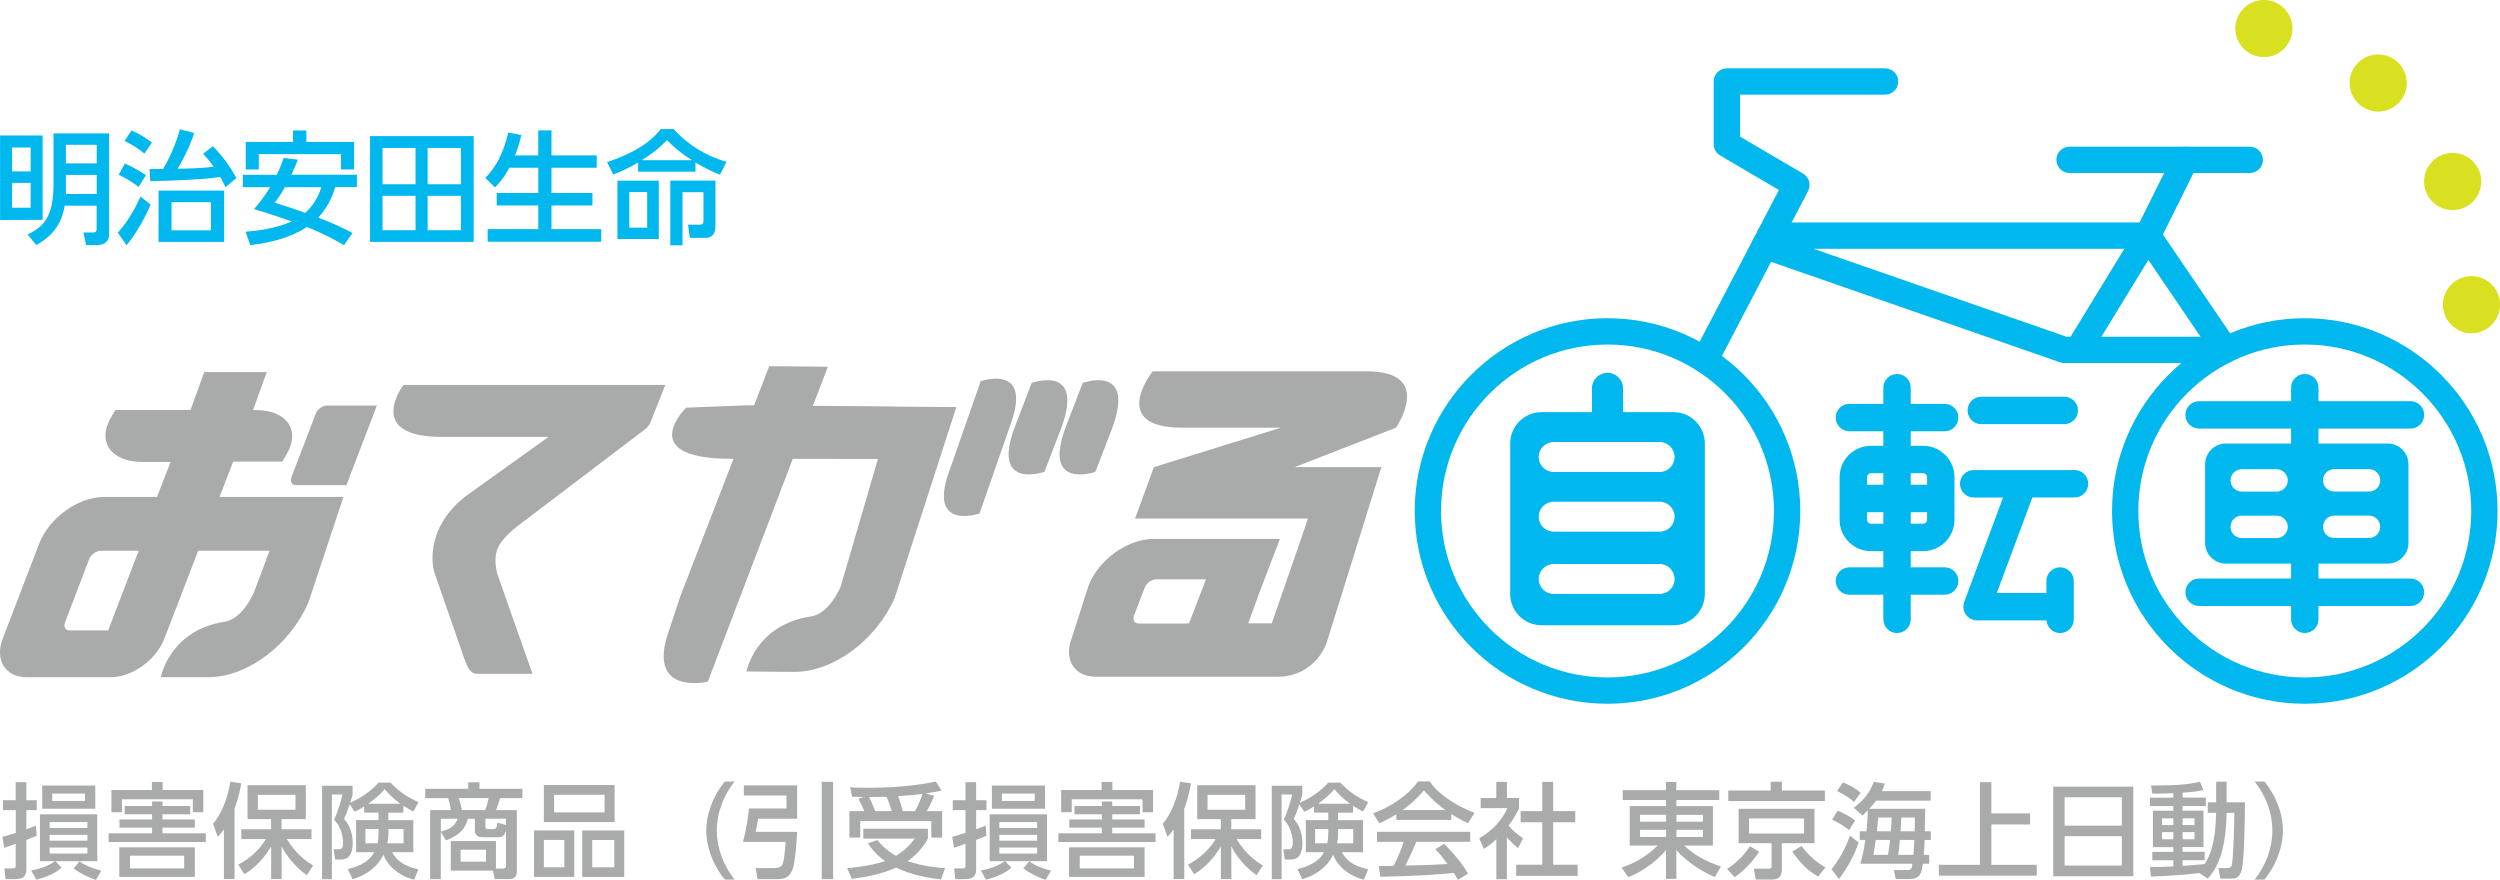<?xml version="1.0" encoding="UTF-8"?><svg id="_レイヤー_2" xmlns="http://www.w3.org/2000/svg" viewBox="0 0 448.74 157.93"><defs><style>.cls-1{fill:#00b8ee;}.cls-2{fill:#a9aaaa;}.cls-3{fill:#d9e020;}</style></defs><g id="_レイヤー_1-2"><path class="cls-2" d="m.45,150.21c.71-.19.87-.24,2.38-.71v-4.09H.54v-1.78h2.28v-3.23h1.91v3.23h1.86v1.78h-1.86v3.44c1-.37,1.3-.48,1.71-.67l.15,1.84c-.63.26-1.1.45-1.86.74v5.35c0,1.11-.56,1.69-1.95,1.69h-1.78l-.22-1.93h1.5c.37,0,.54-.04.54-.45v-3.96c-.65.24-1.21.43-2.06.71l-.32-1.97Zm5.14,6.04c1.15-.22,2.84-.61,4.27-1.67h-2.69v-8.41h10.29v8.41h-7.5l1.1,1.17c-1.37,1.23-3.42,1.88-4.55,2.14l-.91-1.63Zm11.51-15.25v4.16H7.58v-4.16h9.53Zm-8.19,6.56v1.06h6.78v-1.06h-6.78Zm0,2.3v1.04h6.78v-1.04h-6.78Zm0,2.27v1.08h6.78v-1.08h-6.78Zm.46-9.68v1.32h5.89v-1.32h-5.89Zm7.84,15.49c-1.24-.43-2.75-1.13-3.99-2.06l1.04-1.28c.52.37,1.34.98,3.92,1.69l-.97,1.65Z"/><path class="cls-2" d="m19.5,149.58h7.8v-1.02h-5.85v-1.47h5.85v-.93h-4.92v-1.49h4.92v-.8h1.86v.8h4.98v1.49h-4.98v.93h5.81v1.47h-5.81v1.02h7.78v1.56h-17.44v-1.56Zm7.76-7.78v-1.45h1.93v1.45h7.3v3.99h-1.88v-2.32h-12.72v2.32h-1.89v-3.99h7.26Zm7.71,10.29v5.31h-13.56v-5.31h13.56Zm-11.64,1.5v2.28h9.73v-2.28h-9.73Z"/><path class="cls-2" d="m40.19,148.87c-.37.54-.63.84-1.1,1.34l-.85-2.36c1.5-1.71,2.64-4.51,3.1-7.54l1.97.3c-.15.84-.41,2.36-1.21,4.59v12.59h-1.91v-8.91Zm2.56,6.33c2.06-1.06,3.77-2.6,4.98-4.59h-4.42v-1.76h5.35v-1.82h-4.23v-6.09h10.46v6.09h-4.35v1.82h5.37v1.76h-4.42c1.76,2.92,3.84,4.2,4.72,4.74l-1.13,1.73c-2.9-2.02-4.27-4.64-4.53-5.14v5.85h-1.88v-5.85c-1.08,1.78-2.53,3.6-4.79,4.98l-1.11-1.71Zm3.53-12.53v2.67h6.76v-2.67h-6.76Z"/><path class="cls-2" d="m65.37,144.75c-.87.58-1.26.74-1.71.95l-.89-1.32c-.52,1.54-.8,2.15-1.02,2.62,1.56,1.62,1.56,4.01,1.56,4.27,0,3.01-1.54,3.01-2.23,3.01h-.93l-.26-1.84h.87c.45,0,.82-.09.82-1.15,0-.19,0-2.56-1.62-4.16.76-1.58,1.34-3.71,1.5-4.51h-1.89v15.19h-1.76v-16.77h5.48v1.58c-.13.46-.17.67-.43,1.47,1.37-.61,3.47-1.76,5.09-3.62h2.15c1.41,1.54,3.23,2.75,5.03,3.51l-.95,1.69c-.52-.28-.82-.45-1.78-1.04v1.24h-2.69v1.34h4.48v5.76h-3.81c.87,1.45,1.88,2.41,4.72,3.08l-.78,1.86c-4.22-1.13-5.37-4.12-5.5-4.48-1.19,2.45-3.38,3.75-5.53,4.38l-.87-1.82c.84-.19,3.58-.82,4.77-3.03h-3.27v-5.76h4.03v-1.34h-2.58v-1.11Zm2.58,4.05h-2.36v2.56h2.17c.15-.65.19-1.17.19-1.93v-.63Zm3.92-4.53c-1.47-1.06-2.28-1.97-2.86-2.64-.93,1.21-1.82,1.84-2.9,2.64h5.76Zm-2.15,5.35c0,.59-.06,1.15-.19,1.75h2.9v-2.56h-2.71v.82Z"/><path class="cls-2" d="m80.91,156.26v-5.29h8.11v4.94h1.26c.39,0,.54-.22.54-.54v-6.31c-.33,1.23-.91,1.23-1.6,1.23h-2.36c-.58,0-1.63,0-1.63-1.24v-2.08h-1.26c-.52,2.14-1.93,3.1-3.92,3.88l-.93-1.54v8.49h-1.91v-12.39h3.7c-.09-1.08-.37-1.8-.48-2.15h-4.1v-1.67h7.71v-1.17h2.02v1.17h7.71v1.67h-4.01c-.09.35-.32,1.11-.72,2.15h3.73v10.99c0,.61-.22,1.39-1.3,1.39h-2.66l-.32-1.52h-7.58Zm-1.78-7c1.21-.33,2.43-.67,3.01-2.3h-3.01v2.3Zm7.95-3.86c.39-.97.58-1.88.63-2.15h-5.37c.33,1,.41,1.34.56,2.15h4.18Zm.15,7.13h-4.55v2.14h4.55v-2.14Zm3.6-4.46v-1.11h-3.7v1.45c0,.24.15.41.39.41h.91c.59,0,.76-.15.84-1.15l1.56.41Z"/><path class="cls-2" d="m103.08,149.06v8.34h-7.22v-8.34h7.22Zm7.24-8.15v6.65h-12.7v-6.65h12.7Zm-12.7,9.86v4.9h3.68v-4.9h-3.68Zm1.84-8.11v3.16h9.06v-3.16h-9.06Zm12.59,6.41v8.34h-7.54v-8.34h7.54Zm-5.74,1.71v4.9h3.96v-4.9h-3.96Z"/><path class="cls-2" d="m130.09,157.88c-3.14-3.94-3.32-7.63-3.32-8.8s.19-4.87,3.32-8.8h1.76c-1.99,2.53-3.18,5.59-3.18,8.8s1.21,6.28,3.18,8.8h-1.76Z"/><path class="cls-2" d="m133.52,140.98h9.56v5.98h-7c-.15.95-.35,2.04-.43,2.36h7.43c-.02,1.06-.35,5.59-.8,6.7-.52,1.26-1.17,1.78-2.71,1.78h-3.58l-.37-1.99h3.45c.43,0,.98-.13,1.23-.41.39-.46.46-1.41.74-4.29h-7.67c.52-1.86.97-4.75,1.08-6h6.72v-2.32h-7.65v-1.82Zm13.98-.65h2.04v17.47h-2.04v-17.47Z"/><path class="cls-2" d="m157.51,150.8c.39.5,1.43,1.78,3.31,2.82,1.88-1.13,2.95-2.53,3.4-3.1h-9.25v-1.76h11.59v1.76c-.39.69-1.43,2.54-3.64,4.05,2.88.97,5.42,1.17,6.72,1.26l-.74,2.02c-3.86-.41-6.48-1.36-8.04-2.12-2.8,1.23-5.46,1.71-7.97,2.02l-.82-1.91c3.96-.39,5.89-.97,6.78-1.28-1.76-1.3-2.51-2.34-3.06-3.19l1.73-.58Zm-2.36-5.2c-.24-.56-.76-1.63-1.06-2.21l.89-.33c-.8-.02-1.5-.02-2.02-.04l-.37-1.69c1,.04,1.93.07,3.38.07,6,0,9.9-.69,12.02-1.11l1.02,1.62c-.84.17-1.65.33-2.84.5l1.52.46c-.65,1.45-.76,1.71-1.32,2.73h2.75v4.75h-1.95v-2.99h-12.76v2.99h-1.95v-4.75h2.69Zm4.92,0c-.48-1.5-.61-1.88-.95-2.58-.65.02-1.78.04-3.1.04.39.84.74,1.69,1.08,2.54h2.97Zm4.18,0c.71-1.26,1.21-2.69,1.32-3.1-1.13.15-1.45.19-4.36.41.37,1.04.59,1.71.82,2.69h2.23Z"/><path class="cls-2" d="m170.92,150.21c.71-.19.87-.24,2.38-.71v-4.09h-2.28v-1.78h2.28v-3.23h1.91v3.23h1.86v1.78h-1.86v3.44c1-.37,1.3-.48,1.71-.67l.15,1.84c-.63.26-1.1.45-1.86.74v5.35c0,1.11-.56,1.69-1.95,1.69h-1.78l-.22-1.93h1.5c.37,0,.54-.04.54-.45v-3.96c-.65.24-1.21.43-2.06.71l-.32-1.97Zm5.14,6.04c1.15-.22,2.84-.61,4.27-1.67h-2.69v-8.41h10.29v8.41h-7.5l1.1,1.17c-1.37,1.23-3.42,1.88-4.55,2.14l-.91-1.63Zm11.51-15.25v4.16h-9.53v-4.16h9.53Zm-8.19,6.56v1.06h6.78v-1.06h-6.78Zm0,2.3v1.04h6.78v-1.04h-6.78Zm0,2.27v1.08h6.78v-1.08h-6.78Zm.46-9.68v1.32h5.89v-1.32h-5.89Zm7.84,15.49c-1.24-.43-2.75-1.13-3.99-2.06l1.04-1.28c.52.37,1.34.98,3.92,1.69l-.97,1.65Z"/><path class="cls-2" d="m189.98,149.58h7.8v-1.02h-5.85v-1.47h5.85v-.93h-4.92v-1.49h4.92v-.8h1.86v.8h4.98v1.49h-4.98v.93h5.81v1.47h-5.81v1.02h7.78v1.56h-17.44v-1.56Zm7.76-7.78v-1.45h1.93v1.45h7.3v3.99h-1.88v-2.32h-12.72v2.32h-1.89v-3.99h7.26Zm7.71,10.29v5.31h-13.56v-5.31h13.56Zm-11.64,1.5v2.28h9.73v-2.28h-9.73Z"/><path class="cls-2" d="m210.66,148.87c-.37.54-.63.84-1.1,1.34l-.85-2.36c1.5-1.71,2.64-4.51,3.1-7.54l1.97.3c-.15.84-.41,2.36-1.21,4.59v12.59h-1.91v-8.91Zm2.56,6.33c2.06-1.06,3.77-2.6,4.98-4.59h-4.42v-1.76h5.35v-1.82h-4.23v-6.09h10.46v6.09h-4.35v1.82h5.37v1.76h-4.42c1.76,2.92,3.84,4.2,4.72,4.74l-1.13,1.73c-2.9-2.02-4.27-4.64-4.53-5.14v5.85h-1.88v-5.85c-1.08,1.78-2.53,3.6-4.79,4.98l-1.11-1.71Zm3.53-12.53v2.67h6.76v-2.67h-6.76Z"/><path class="cls-2" d="m235.84,144.75c-.87.58-1.26.74-1.71.95l-.89-1.32c-.52,1.54-.8,2.15-1.02,2.62,1.56,1.62,1.56,4.01,1.56,4.27,0,3.01-1.54,3.01-2.23,3.01h-.93l-.26-1.84h.87c.45,0,.82-.09.82-1.15,0-.19,0-2.56-1.62-4.16.76-1.58,1.34-3.71,1.5-4.51h-1.89v15.19h-1.76v-16.77h5.48v1.58c-.13.46-.17.67-.43,1.47,1.37-.61,3.47-1.76,5.09-3.62h2.15c1.41,1.54,3.23,2.75,5.03,3.51l-.95,1.69c-.52-.28-.82-.45-1.78-1.04v1.24h-2.69v1.34h4.48v5.76h-3.81c.87,1.45,1.88,2.41,4.72,3.08l-.78,1.86c-4.22-1.13-5.37-4.12-5.5-4.48-1.19,2.45-3.38,3.75-5.53,4.38l-.87-1.82c.83-.19,3.58-.82,4.77-3.03h-3.27v-5.76h4.03v-1.34h-2.58v-1.11Zm2.58,4.05h-2.36v2.56h2.17c.15-.65.19-1.17.19-1.93v-.63Zm3.92-4.53c-1.47-1.06-2.28-1.97-2.86-2.64-.93,1.21-1.82,1.84-2.9,2.64h5.76Zm-2.15,5.35c0,.59-.06,1.15-.19,1.75h2.9v-2.56h-2.71v.82Z"/><path class="cls-2" d="m250.63,146.16c-1.41.89-2.27,1.26-3.06,1.6l-1.1-1.78c2.99-1.04,6.46-3.32,8.04-5.72h2.14c1.36,2.12,4.34,4.22,8.02,5.65l-1.19,1.86c-.78-.39-1.86-.93-2.99-1.65v1.06h-9.86v-1Zm11.07,11.77c-.22-.41-.33-.61-.76-1.24-2.54.26-6.7.56-13.18.69l-.28-1.93c.39,0,2.08,0,2.66-.02.48-.91,1.41-2.93,1.8-4.33h-4.77v-1.8h16.73v1.8h-9.67c-.63,1.5-1.36,3.08-1.99,4.27,3.47-.07,3.86-.09,7.58-.28-.91-1.21-1.37-1.84-2.19-2.66l1.58-.97c.58.56,2.69,2.66,4.31,5.35l-1.8,1.11Zm-2.25-12.53c-2.01-1.41-3.42-3.03-3.86-3.53-.74.89-1.75,2.02-3.83,3.53h7.69Z"/><path class="cls-2" d="m270.5,157.81h-1.91v-7.17c-1.11,1.04-1.67,1.37-2.25,1.73l-.82-1.89c2.38-1.39,4.2-3.4,5.05-5.42h-4.79v-1.82h2.8v-2.9h1.91v2.9h2.17v1.82c-.32.71-.74,1.63-1.88,3.14.95,1.08,1.39,1.39,2.6,2.28l-.89,1.76c-.87-.71-1.37-1.21-2.01-1.95v7.52Zm6.33-17.47h1.95v5.26h3.97v1.99h-3.97v7.63h4.4v1.99h-11.03v-1.99h4.68v-7.63h-3.88v-1.99h3.88v-5.26Z"/><path class="cls-2" d="m308.62,143.6h-7.71v1.1h6.55v7.08h-5.16c2.53,2.4,5.61,3.44,6.61,3.73l-1.1,1.91c-1.78-.69-4.94-2.56-6.91-4.85v5.18h-1.86v-5.18c-2.1,2.56-5.07,4.25-6.76,4.87l-1.23-1.73c2.23-.67,4.64-2.06,6.48-3.94h-5v-7.08h6.5v-1.1h-7.76v-1.75h7.76v-1.49h1.86v1.49h7.71v1.75Zm-14.24,3.88h4.68v-1.23h-4.68v1.23Zm0,2.75h4.68v-1.28h-4.68v1.28Zm6.54-3.97v1.23h4.75v-1.23h-4.75Zm0,2.69v1.28h4.75v-1.28h-4.75Z"/><path class="cls-2" d="m310.01,155.97c2.4-1.54,3.68-3.44,4.12-4.07l1.65,1c-.35.5-2.12,3.01-4.42,4.55l-1.36-1.49Zm17.55-12.18h-17.34v-1.89h7.61v-1.58h2.01v1.58h7.72v1.89Zm-1.86,7.56h-5.87v4.74c0,.48-.06,1.78-1.65,1.78h-3.03l-.35-1.95h2.58c.41,0,.61,0,.61-.5v-4.07h-5.91v-6.17h13.61v6.17Zm-1.89-4.44h-9.86v2.71h9.86v-2.71Zm-.45,4.94c1.36,1.76,2.56,2.84,4.29,3.84l-1.3,1.65c-2.19-1.3-3.18-2.45-4.66-4.49l1.67-1Z"/><path class="cls-2" d="m328.75,156c2.01-2.41,3.08-5.33,3.32-6l1.54,1.19c-.82,2.67-2.38,5.09-3.53,6.59l-1.34-1.78Zm3.16-7c-1.06-.82-1.69-1.21-3.06-1.88l1-1.6c1.17.46,2.14,1.02,3.16,1.76l-1.1,1.71Zm.89-5.05c-.76-.65-1.52-1.21-3.05-1.97l1.06-1.54c1.23.5,2.1.98,3.18,1.84l-1.19,1.67Zm12.76,1.21c-.02.65-.06,3.47-.07,4.05h1.08v1.56h-1.1c-.02.76-.04,1.1-.17,2.67h.98v1.6h-1.15c-.17,1.43-.33,2.75-2.45,2.75h-2.41l-.32-1.62h2.41c.76,0,.83-.45.91-1.13h-9.34c.28-1,.61-2.3.89-4.27h-1v-1.56h1.21c.13-1.43.19-2.36.24-3.77-.22.24-.33.35-.95.95l-1.58-1.39c1.71-1.3,2.86-2.64,3.58-4.66l1.99.3c-.15.5-.26.78-.52,1.36h8.76v1.71h-9.8c-.35.45-.54.69-1.23,1.47h10.03Zm-6.68,8.28c.2-1.1.28-1.71.37-2.67h-2.56c-.24,1.75-.41,2.56-.43,2.67h2.62Zm.52-4.23c.04-.78.06-1.04.15-2.47h-2.41c-.06.61-.11,1.3-.24,2.47h2.51Zm4.05,4.23c.09-1.23.13-1.73.17-2.67h-2.6c-.09,1.3-.19,1.89-.3,2.67h2.73Zm.22-4.23c.02-.95.04-1.32.04-2.47h-2.43c-.02.65-.04.84-.13,2.47h2.53Z"/><path class="cls-2" d="m357.44,140.39v5.61h6.96v1.99h-6.96v7.24h8.15v1.95h-17.57v-1.95h7.37v-14.84h2.04Z"/><path class="cls-2" d="m382.92,141.2v16.08h-14.37v-16.08h14.37Zm-12.33,7h10.27v-5.09h-10.27v5.09Zm0,1.89v5.27h10.27v-5.27h-10.27Z"/><path class="cls-2" d="m394.82,156.71c-3.38.41-6.41.54-8.73.63l-.19-1.71c1.08,0,2.25,0,4.2-.11v-1.11h-3.77v-1.5h3.77v-.85h-3.66v-6.54h3.66v-.84h-4.2v-1.5h4.2v-.8c-1.76.07-2.86.07-3.77.07l-.22-1.45c4.74-.04,6.24-.13,8.78-.67l.61,1.45c-.74.19-1.6.39-3.73.5v.89h4.18v1.5h-4.18v.84h3.75v6.54h-3.75v.85h3.97v1.5h-3.97v1.02c1.88-.11,2.93-.22,3.96-.33.82-1.34,1.95-3.38,2.06-9.19h-1.5v-1.88h1.5v-3.7h1.88v3.7h3.29c-.02,2.21-.07,10.81-.65,12.39-.48,1.3-1.23,1.3-2.02,1.3h-1.76l-.32-1.89h1.52c.69,0,.8-.33.85-.48.32-1.06.48-8,.48-9.43h-1.39c-.15,7.33-1.84,10.03-3.38,11.81l-1.47-1Zm-6.74-9.82v1.21h2.02v-1.21h-2.02Zm0,2.47v1.28h2.02v-1.28h-2.02Zm3.7-2.47v1.21h2.12v-1.21h-2.12Zm0,2.47v1.28h2.12v-1.28h-2.12Z"/><path class="cls-2" d="m404.7,157.88c1.99-2.51,3.18-5.59,3.18-8.8s-1.19-6.3-3.18-8.8h1.76c3.01,3.75,3.32,7.37,3.32,8.8s-.32,5.05-3.32,8.8h-1.76Z"/><path class="cls-1" d="m370.53,76.13h-14.9c-1.36,0-2.46-1.1-2.46-2.46s1.1-2.46,2.46-2.46h14.9c1.36,0,2.46,1.1,2.46,2.46s-1.1,2.46-2.46,2.46"/><path class="cls-1" d="m349.06,101.83h-6.09v-2.9h2.22c3.11,0,5.63-2.53,5.63-5.63v-7.65c0-3.11-2.53-5.63-5.63-5.63h-2.22v-2.61h6.09c1.36,0,2.46-1.1,2.46-2.46s-1.1-2.46-2.46-2.46h-6.09v-2.9c0-1.36-1.11-2.46-2.46-2.46s-2.46,1.1-2.46,2.46v2.9h-6.09c-1.36,0-2.46,1.1-2.46,2.46s1.1,2.46,2.46,2.46h6.09v2.61h-2.22c-3.11,0-5.63,2.53-5.63,5.63v7.65c0,3.11,2.53,5.63,5.63,5.63h2.22v2.9h-6.09c-1.36,0-2.46,1.1-2.46,2.46s1.1,2.46,2.46,2.46h6.09v4.42c0,1.36,1.1,2.46,2.46,2.46s2.46-1.1,2.46-2.46v-4.42h6.09c1.36,0,2.46-1.1,2.46-2.46s-1.1-2.46-2.46-2.46m-3.87-7.82h-2.22v-2.07h2.93v1.36c0,.39-.32.71-.71.71Zm0-9.07c.39,0,.71.33.71.71v1.36h-2.93v-2.07h2.22Zm-9.36,0h2.22v2.07h-2.93v-1.36c0-.38.32-.71.71-.71Zm0,9.07c-.39,0-.71-.33-.71-.71v-1.36h2.93v2.07h-2.22Z"/><path class="cls-1" d="m300.38,73.98h-9.05v-4.27c0-1.54-1.25-2.79-2.79-2.79s-2.79,1.25-2.79,2.79v4.27h-9.05c-3.11,0-5.63,2.53-5.63,5.63v26.99c0,3.11,2.53,5.63,5.63,5.63h23.68c3.11,0,5.63-2.53,5.63-5.63v-26.99c0-3.11-2.53-5.63-5.63-5.63m-2.49,32.63h-19.01c-1.48,0-2.69-1.2-2.69-2.68s1.2-2.69,2.69-2.69h19.01c1.48,0,2.69,1.2,2.69,2.69s-1.2,2.68-2.69,2.68Zm0-11.18h-19.01c-1.48,0-2.69-1.2-2.69-2.68s1.2-2.69,2.69-2.69h19.01c1.48,0,2.69,1.2,2.69,2.69s-1.2,2.68-2.69,2.68Zm0-10.71h-19.01c-1.48,0-2.69-1.2-2.69-2.69s1.2-2.69,2.69-2.69h19.01c1.48,0,2.69,1.2,2.69,2.69s-1.2,2.69-2.69,2.69Z"/><path class="cls-1" d="m432.67,103.85h-16.51v-2.68h12.42c2.06,0,3.73-1.67,3.73-3.73v-14.1c0-2.06-1.67-3.73-3.73-3.73h-12.42v-2.68h16.51c1.36,0,2.46-1.1,2.46-2.46s-1.1-2.46-2.46-2.46h-16.51v-2.42c0-1.36-1.1-2.46-2.46-2.46s-2.46,1.1-2.46,2.46v2.42h-16.51c-1.36,0-2.46,1.1-2.46,2.46s1.1,2.46,2.46,2.46h16.51v2.68h-11.7c-2.06,0-3.73,1.67-3.73,3.73v14.1c0,2.06,1.67,3.73,3.73,3.73h11.7v2.68h-16.51c-1.36,0-2.46,1.1-2.46,2.46s1.1,2.46,2.46,2.46h16.51v2.39c0,1.36,1.1,2.46,2.46,2.46s2.46-1.1,2.46-2.46v-2.39h16.51c1.36,0,2.46-1.1,2.46-2.46s-1.1-2.46-2.46-2.46m-13.69-19.64h6.25c1.11,0,2.01.9,2.01,2.01s-.9,2.01-2.01,2.01h-6.25c-1.11,0-2.01-.9-2.01-2.01s.9-2.01,2.01-2.01Zm0,8.34h6.25c1.11,0,2.01.9,2.01,2.01s-.9,2.01-2.01,2.01h-6.25c-1.11,0-2.01-.9-2.01-2.01s.9-2.01,2.01-2.01Zm-10.35,4.03h-6.25c-1.11,0-2.01-.9-2.01-2.01s.9-2.01,2.01-2.01h6.25c1.11,0,2.02.9,2.02,2.01s-.9,2.01-2.02,2.01Zm0-8.34h-6.25c-1.11,0-2.01-.9-2.01-2.01s.9-2.01,2.01-2.01h6.25c1.11,0,2.02.9,2.02,2.01s-.9,2.01-2.02,2.01Z"/><path class="cls-1" d="m372.36,84.38h-18.09c-1.36,0-2.46,1.1-2.46,2.46s1.1,2.46,2.46,2.46h5.27l-6.97,18.74c-.28.76-.17,1.6.29,2.26.46.66,1.21,1.06,2.02,1.06h12.45c.1,1.27,1.16,2.27,2.45,2.27,1.36,0,2.46-1.1,2.46-2.46v-6.88c0-1.36-1.1-2.46-2.46-2.46s-2.46,1.1-2.46,2.46v2.14h-8.9l6.38-17.14h7.57c1.36,0,2.46-1.1,2.46-2.46s-1.1-2.46-2.46-2.46"/><path class="cls-1" d="m288.54,126.32c-19.08,0-34.6-15.52-34.6-34.6s15.52-34.6,34.6-34.6,34.6,15.52,34.6,34.6-15.52,34.6-34.6,34.6m0-64.48c-16.47,0-29.88,13.4-29.88,29.88s13.4,29.88,29.88,29.88,29.88-13.4,29.88-29.88-13.4-29.88-29.88-29.88Z"/><path class="cls-1" d="m413.7,126.32c-19.08,0-34.6-15.52-34.6-34.6s15.52-34.6,34.6-34.6,34.6,15.52,34.6,34.6-15.52,34.6-34.6,34.6m0-64.48c-16.47,0-29.88,13.4-29.88,29.88s13.4,29.88,29.88,29.88,29.88-13.4,29.88-29.88-13.4-29.88-29.88-29.88Z"/><path class="cls-1" d="m306.02,67c-.37,0-.74-.09-1.09-.27-1.16-.6-1.6-2.03-1-3.19l15.38-29.43-10.55-6.2c-.72-.42-1.16-1.2-1.16-2.04v-11.24c0-1.3,1.05-2.36,2.36-2.36h28.41c1.3,0,2.36,1.06,2.36,2.36s-1.06,2.36-2.36,2.36h-26.05v7.53l11.33,6.65c1.08.64,1.48,2.01.89,3.13l-16.42,31.42c-.42.81-1.24,1.27-2.09,1.27"/><path class="cls-1" d="m403.83,31.05h-32.36c-1.3,0-2.36-1.06-2.36-2.36s1.06-2.36,2.36-2.36h32.36c1.3,0,2.36,1.06,2.36,2.36s-1.06,2.36-2.36,2.36"/><path class="cls-1" d="m385.51,44.66c-.35,0-.71-.08-1.05-.25-1.17-.58-1.65-2-1.07-3.16l6.76-13.61c.58-1.17,2-1.64,3.16-1.06,1.17.58,1.65,2,1.06,3.16l-6.76,13.61c-.41.83-1.25,1.31-2.12,1.31"/><path class="cls-1" d="m399.45,65.16h-28.92c-.27,0-.53-.04-.78-.13l-53.77-18.7c-1.23-.43-1.88-1.77-1.46-3,.16-.46.45-.84.82-1.12.04-1.26,1.08-2.28,2.36-2.28h67.82c.78,0,1.52.39,1.95,1.03l13.94,20.51c.49.72.54,1.66.13,2.43-.41.77-1.21,1.26-2.09,1.26m-28.53-4.72h24.07l-10.73-15.78h-58.72l45.38,15.78Z"/><path class="cls-1" d="m372.99,65.16c-.42,0-.84-.11-1.23-.35-1.11-.68-1.46-2.13-.78-3.25l12.53-20.51c.68-1.11,2.13-1.46,3.25-.78,1.11.68,1.46,2.13.78,3.25l-12.53,20.5c-.44.73-1.22,1.13-2.02,1.13"/><path class="cls-2" d="m72.42,69.09s-7.11,9.33,6.88,9.33h19.16l-15.04,10.77c-7.66,6.13-5.51,13.39-5.51,13.39l5.38,15.51c.39,1.06.95,2.85,2.29,2.85h0s9.99,0,9.99,0l-6.3-17.91c-.92-3.83-.05-5.57,3.38-8.41,0,0,23.21-17.61,23.32-17.71h.02s0-.01,0-.01c.33-.31.62-.73.84-1.28h0s2.59-6.53,2.59-6.53h-47"/><path class="cls-2" d="m245.27,66.65h-38.37s-8.06,10.12,5.3,10.12h17.72s-22.8,7.08-22.8,7.08l-3.38,9.22h31.02c.08,0-6.49,18.82-6.49,18.82h-4.22l1.99-5.48,3.7-9.67h-22.73c-4.64,0-9.86,3.77-11.63,8.41l-3.01,9.39c-1.47,3.82.45,6.93,4.27,6.93h32.75c4.27,0,7.43-2.68,8.7-5.98h0l9.86-31.64h-15.56l18.18-7.08h0s7.02-10.12-5.29-10.12m-40.83,45.27c-1.28-.02-.98-1.16-.9-1.42l1.94-5.07c.3-.77,1.19-1.42,2-1.44h8.97s-3.03,7.9-3.03,7.9h-.37s-.02.02-.04.03h-8.58Z"/><path class="cls-2" d="m176.03,68.42l-5.48,15.7c-4.35,11.35,5.27,8.05,5.27,8.05l5.47-15.7c4.27-11.42-5.27-8.04-5.27-8.04"/><path class="cls-2" d="m160.57,72.96h-.02s-14.63-.12-14.63-.12l2.68-7.02-10.53-.09-2.71,7.03h-1.63s0,.01,0,.01l-10.56.4s-9.3,9.06,7.74,9.18h.75l-9.55,24.71-2.2,6.62c-3.75,11.26,7.14,8.68,7.14,8.68l15.25-40,15.29.02-6.68,22.86c-.35.9-2.32,4.97-5.37,5.42-9.95,1.47-11.56,9.87-11.56,9.87l8.46.07c7.24.06,14.82-5.8,18.13-13.2l11.09-34.33-11.09-.09"/><polyline class="cls-2" points="158.14 72.94 160.57 72.96 160.67 72.96 158.14 72.94"/><path class="cls-2" d="m185.19,68.73l-3.06,7.96c-4.25,11.39,5.34,8,5.34,8l3.06-7.96c4.17-11.45-5.34-8-5.34-8"/><path class="cls-2" d="m194.34,68.73l-3.06,7.96c-4.25,11.39,5.34,8,5.34,8l3.06-7.96c4.17-11.45-5.34-8-5.34-8"/><path class="cls-2" d="m58.68,72.79c-.81.02-1.71.68-2,1.45l-4.37,11.42c-.08.26-.37,1.4.9,1.42h8.97l5.47-14.29h-8.97"/><path class="cls-2" d="m41.87,82.85h8.81s.77-1.32.77-1.32c.63-1.08.97-2.14.99-3.14.06-2.89-2.5-4.77-6.52-4.78h-.5s2.46-6.83,2.46-6.83h-11.22l-2.46,6.81h-13.49s-.78,1.32-.78,1.32c-.64,1.09-.97,2.16-.99,3.17-.06,2.92,2.52,4.82,6.58,4.83h5.1s-2.44,6.29-2.44,6.29h-9.52c-4.64,0-9.86,3.77-11.64,8.41L.49,114.62c-1.47,3.82.45,6.93,4.27,6.93h15.16c3.82,0,8.12-3.11,9.59-6.93l6.06-15.76h12.82l-2.73,7.26c-.35.9-2.28,4.99-5.32,5.47-9.94,1.55-11.48,9.97-11.48,9.97h8.46c7.24,0,14.77-5.93,18.02-13.36l6.3-19h-22.24l2.46-6.34m-22.44,30.29h-6.86c-1.28-.02-.98-1.16-.9-1.42l4.37-11.42c.3-.77,1.19-1.42,2-1.45h6.86s-5.47,14.28-5.47,14.28Z"/><path class="cls-3" d="m411.49,5.2c-.05,2.83-2.38,5.1-5.21,5.05-2.83-.05-5.09-2.37-5.05-5.2.04-2.83,2.38-5.09,5.21-5.05,2.83.04,5.09,2.37,5.05,5.2"/><path class="cls-3" d="m432.01,14.98c-.04,2.83-2.38,5.09-5.21,5.05-2.83-.05-5.09-2.38-5.05-5.21.04-2.83,2.37-5.09,5.21-5.05,2.83.05,5.09,2.37,5.04,5.2"/><path class="cls-3" d="m445.37,32.66c-.04,2.83-2.38,5.09-5.21,5.05-2.83-.05-5.09-2.38-5.05-5.21.05-2.83,2.37-5.09,5.21-5.05,2.83.05,5.1,2.37,5.05,5.21"/><path class="cls-3" d="m448.74,54.77c-.04,2.83-2.37,5.09-5.2,5.05-2.84-.04-5.09-2.38-5.05-5.21.05-2.83,2.37-5.09,5.21-5.05,2.83.04,5.09,2.37,5.05,5.21"/><path class="cls-1" d="m5.5,30.76h-3.33v-4.28h3.33v4.28ZM.01,24.32v15.17l7.64-.03v-15.14H.01Zm5.49,12.97h-3.33v-4.47h3.33v4.47Zm4.11-13.34v9.13c0,5.73-1.72,7.62-4.64,9l1.54,1.91c3.67-2.02,4.67-4.64,5.11-7.07h5.73v4.02c0,.68-.13.79-.7.79h-1.67l.48,2.26h2.14c.46,0,1.98-.24,1.98-1.91v-18.13h-9.97Zm7.75,5.38h-5.53v-3.34h5.53v3.34Zm0,5.49h-5.53v-3.42h5.53v3.42Z"/><path class="cls-1" d="m37.86,41.34h-7.07v-5.06h7.07v5.06Zm-9.4,2.08h11.77v-9.21h-11.77v9.21Zm-1.62-13.07l.13,2.15c2.88,0,10.43-.31,12.56-.74.53.92.72,1.38.95,1.84l1.95-1.65c-1.2-2.22-2.76-4.24-4.23-5.71l-1.74,1.36c.64.68,1.2,1.34,1.89,2.31-1.85.28-3.93.33-6.48.37.8-1.21,2.2-4,2.99-6.41l-2.55-.66c-.39,1.34-1.31,4.24-3.03,7.12l-2.44.02Zm-4.48-5.05c1.51.74,2.19,1.19,3.56,2.26l1.36-1.98c-1.91-1.4-2.99-1.88-3.67-2.17l-1.25,1.89Zm-1.04,6.06c1.5.74,2.24,1.23,3.56,2.19l1.32-2.11c-.9-.59-2.22-1.41-3.78-2.09l-1.1,2Zm3.91,3.91c-.4.88-1.93,4.22-4.09,6.48l1.58,2.26c2.02-2.44,3.6-5.58,4.31-7.27l-1.8-1.47Z"/><path class="cls-1" d="m57.7,33.59c-.31.95-1.02,2.88-2.9,4.62-1.78-.64-3.58-1.23-5.49-1.82.52-.68.92-1.21,1.84-2.79h6.55m-6.79-5.23c-.26.77-.53,1.56-1.23,3.01h-6.09v2.22h4.88c-1.12,1.91-2.26,3.23-2.88,3.93,2.79.83,4.81,1.51,6.79,2.22-1.96.83-4.39,1.54-8.28,1.84l.81,2.41c3.6-.41,7.16-1.3,10.19-3.25,3.69,1.49,5.64,2.65,6.65,3.27l1.51-2.2c-1.02-.55-2.92-1.54-6.14-2.77,1.51-1.6,2.43-3.42,3.05-5.47h3.89v-2.22h-11.75c.74-1.6.94-2.13,1.16-2.7l-2.57-.31Zm-6.8,2.05h2.34v-2.75h14.76v2.75h2.35v-4.94h-8.57v-2.06h-2.39v2.06h-8.49v4.94Z"/><path class="cls-1" d="m74.59,33.07h-5.93v-6.51h5.93v6.51Zm-8.17,10.35h18.6v-18.99h-18.6v18.99Zm8.17-2.1h-5.93v-6.17h5.93v6.17Zm8.16-8.25h-5.99v-6.51h5.99v6.51Zm0,8.25h-5.99v-6.17h5.99v6.17Z"/><path class="cls-1" d="m91.43,30.09c-1.12,2.06-1.97,2.94-2.59,3.54l-1.72-1.69c1.96-2,3.27-4.56,4.11-8.14l2.35.44c-.18.74-.46,1.93-1.12,3.65h4.15v-4.48h2.38v4.48h8.12v2.22h-8.12v4.53h7.35v2.24h-7.35v4.25h8.93v2.26h-20.39v-2.26h9.09v-4.25h-7.46v-2.24h7.46v-4.53h-5.18"/><path class="cls-1" d="m116.17,40.86h-3.21v-6.39h3.21v6.39Zm-5.34,2.04h7.42v-10.47h-7.42v10.47Zm3.71-12.08h10.3v-1.65c2.24,1.34,3.56,1.87,4.4,2.17l1.16-2.28c-3.38-1.01-6.68-2.79-9.49-5.89h-2.31c-1.03,1.27-3.09,3.73-9.63,5.93l1.12,2.24c1.12-.46,2.64-1.09,4.46-2.17v1.65Zm.7-2.07v-.04c1.26-.77,2.55-1.6,4.49-3.56.98,1.03,2.32,2.24,4.43,3.56v.04h-8.92Zm5.08,3.67v11.62h2.19v-9.54h3.76v5.21c0,.44-.22.62-.75.62h-2.02l.33,2.37h2.77c1.82,0,1.82-1.6,1.82-2.37v-7.91h-8.1Z"/></g></svg>